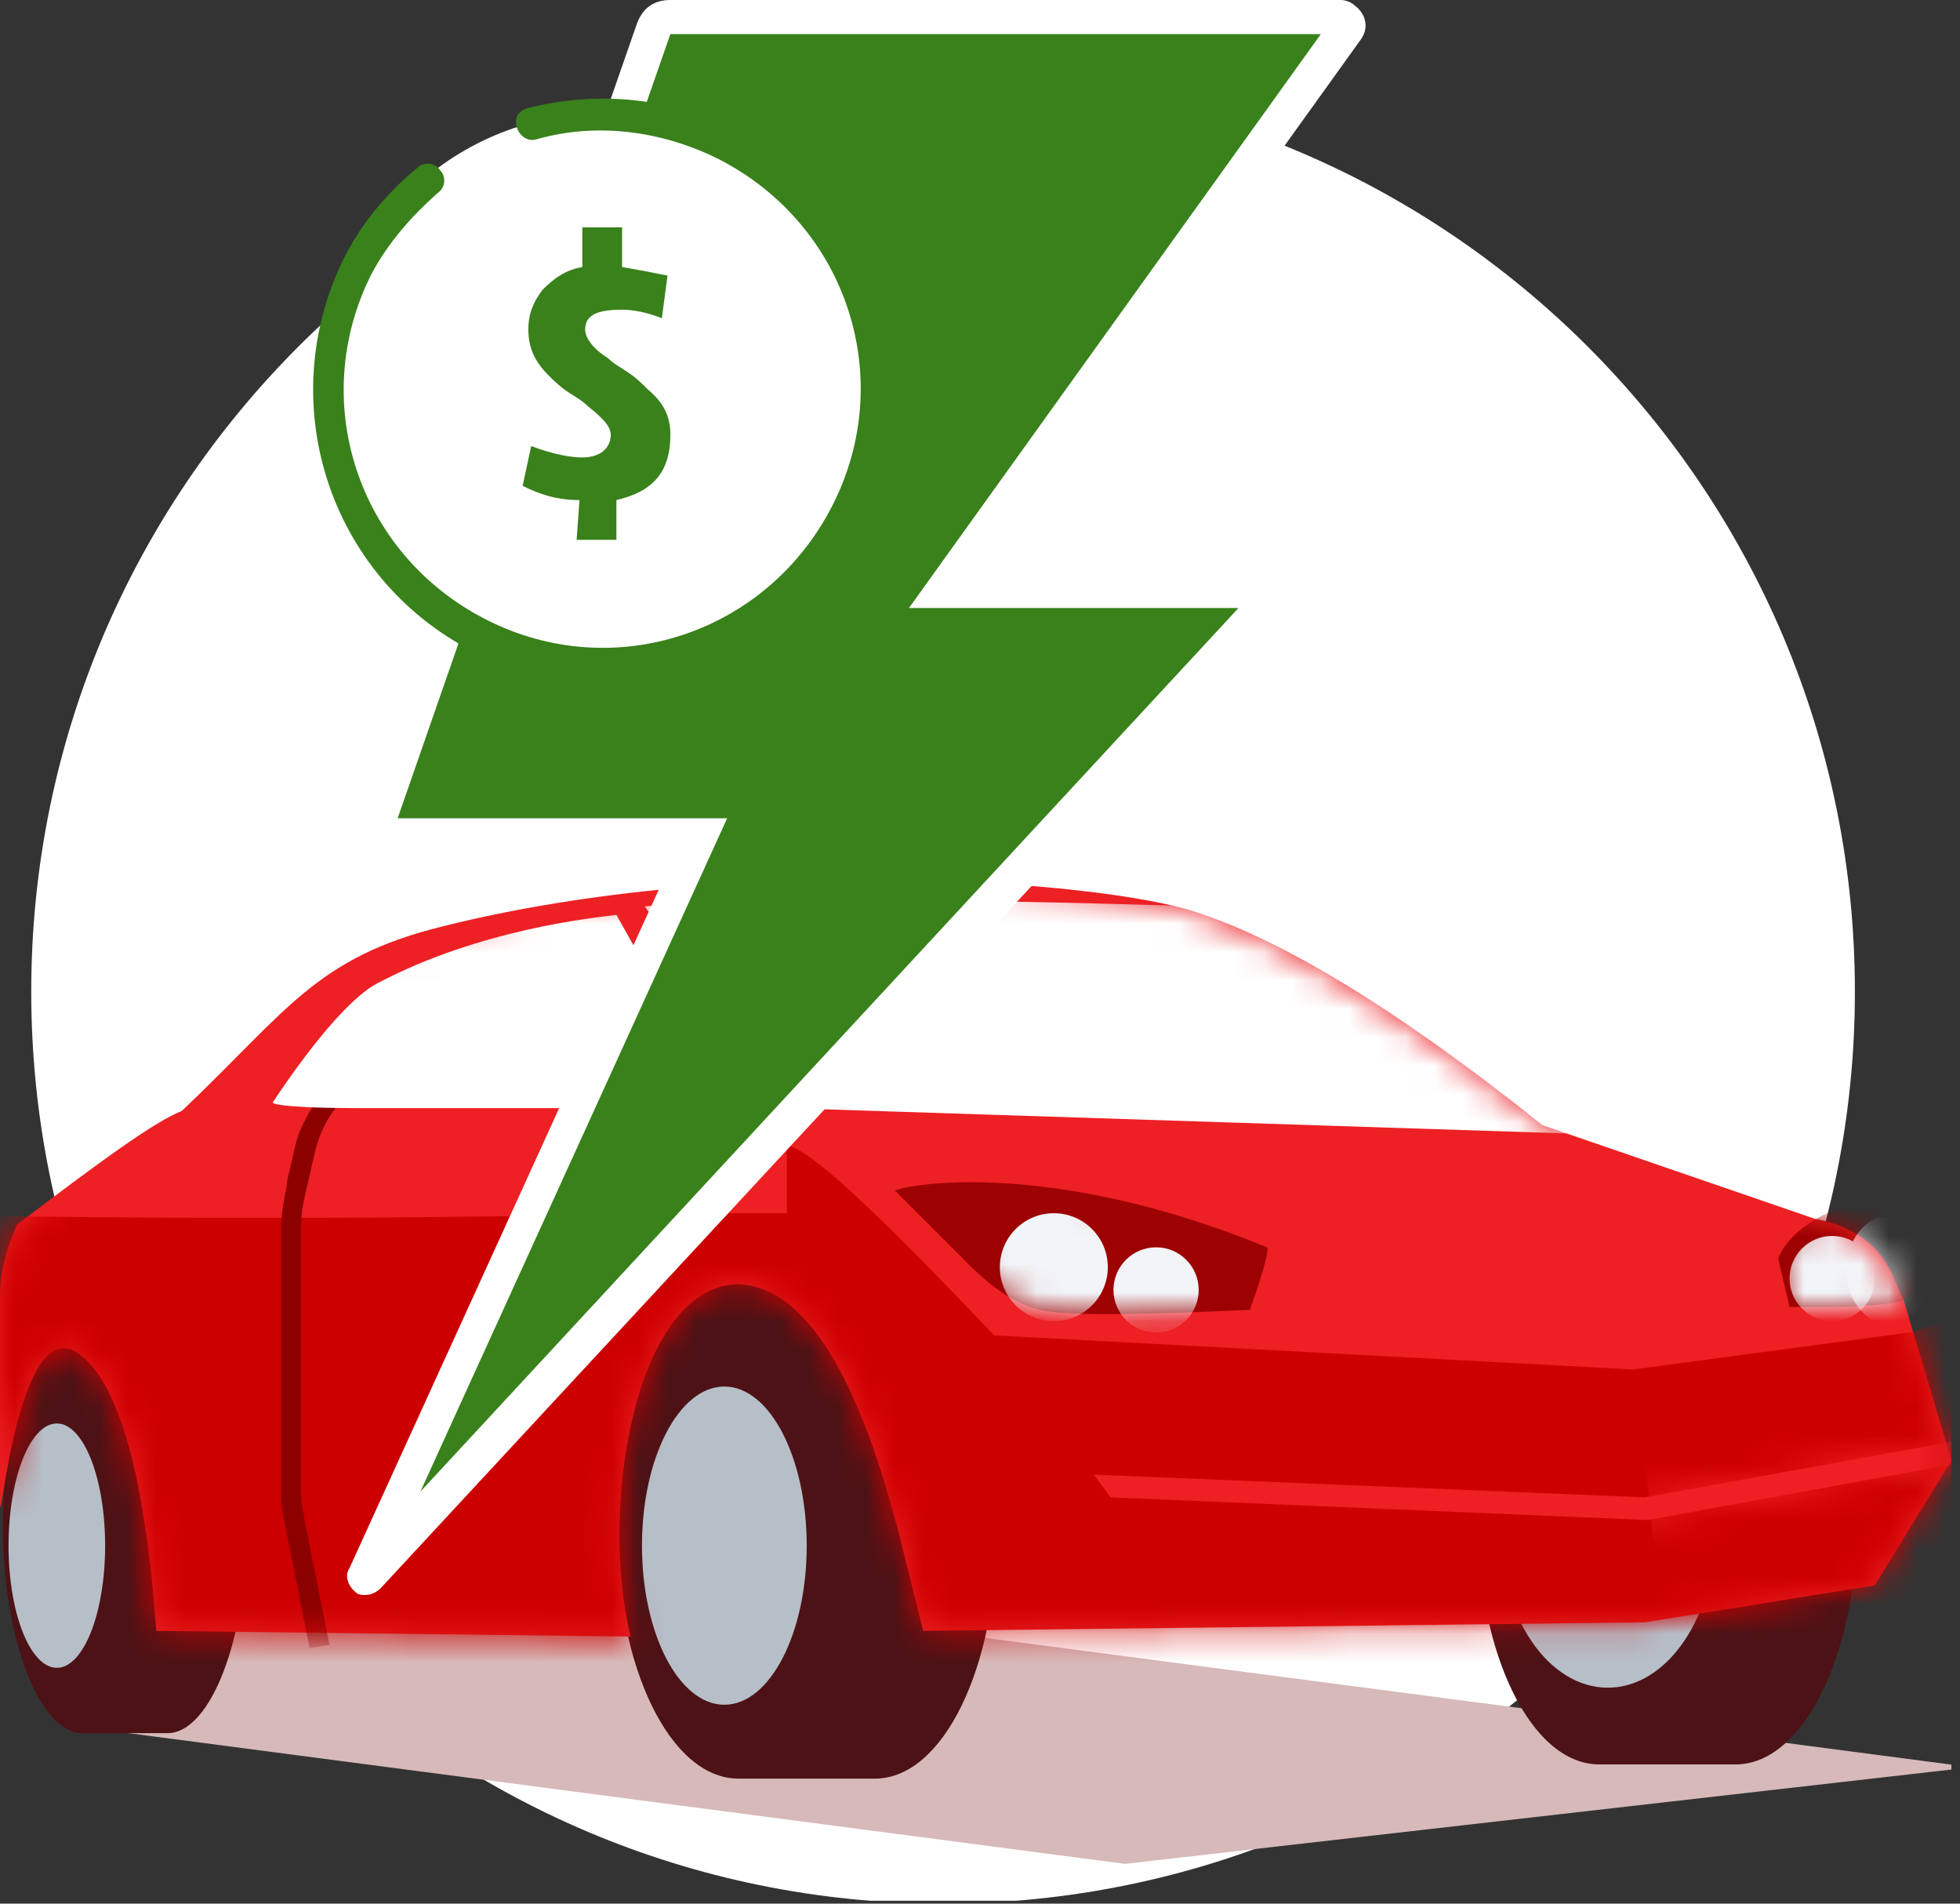 <svg width="69" height="67" viewBox="0 0 69 67" fill="none" xmlns="http://www.w3.org/2000/svg">
<rect x="0" y="0" width="69" height="67" fill="#333333" stroke="none"/>
<g clip-path="url(#clip0_2356_27403)">
<mask id="mask0_2356_27403" style="mask-type:alpha" maskUnits="userSpaceOnUse" x="-5" y="-3" width="76" height="76">
<path d="M70.699 -2.7H-4.301V72.3H70.699V-2.7Z" fill="white"/>
</mask>
<g mask="url(#mask0_2356_27403)">
<path d="M33.2 67C50.928 67 65.3 52.628 65.3 34.9C65.3 17.172 50.928 2.8 33.2 2.8C15.471 2.8 1.1 17.172 1.1 34.9C1.1 52.628 15.471 67 33.2 67Z" fill="white"/>
<path d="M3 60.8L39.6 65.6L69.4 62.2L26.7 56.6C18.5 56.6 11.9 56.6 6.7 56.6C1.6 56.6 0.3 58 3 60.8Z" fill="#D7B9B9"/>
<path d="M25.999 62.6C23.599 62.6 21.699 58.7 21.699 53.8C21.699 48.9 23.599 45 25.999 45C26.899 45 27.699 45.5 28.399 46.5C29.099 45.6 29.899 45 30.799 45C33.199 45 35.099 48.9 35.099 53.8C35.099 58.7 33.199 62.6 30.799 62.6H25.999V62.6Z" fill="#4C1216"/>
<path d="M56.3 62.1C53.9 62.1 52 58.2 52 53.3C52 48.4 53.9 44.5 56.3 44.5C57.2 44.5 58 45 58.7 46C59.4 45.1 60.2 44.5 61.1 44.5C63.5 44.5 65.4 48.4 65.4 53.3C65.4 58.2 63.5 62.1 61.1 62.1H56.3V62.1Z" fill="#4C1216"/>
<path d="M2.9 61C1.4 61 0.1 57.7 0.1 53.7C0.1 49.7 1.4 46.4 2.9 46.4C3.5 46.4 4 46.8 4.4 47.6C4.8 46.8 5.4 46.4 5.9 46.4C7.5 46.4 8.7 49.7 8.7 53.7C8.7 57.7 7.4 61 5.9 61H2.9Z" fill="#4C1216"/>
<path d="M25.5 60C27.101 60 28.4 57.493 28.4 54.4C28.4 51.307 27.101 48.8 25.5 48.8C23.898 48.8 22.6 51.307 22.6 54.4C22.6 57.493 23.898 60 25.5 60Z" fill="#B6BEC8"/>
<path d="M56.601 59.4C58.7 59.4 60.401 56.893 60.401 53.8C60.401 50.707 58.7 48.2 56.601 48.2C54.502 48.2 52.801 50.707 52.801 53.8C52.801 56.893 54.502 59.4 56.601 59.4Z" fill="#B6BEC8"/>
<path d="M2.001 58.7C2.94 58.7 3.701 56.775 3.701 54.4C3.701 52.025 2.94 50.1 2.001 50.1C1.062 50.1 0.301 52.025 0.301 54.4C0.301 56.775 1.062 58.7 2.001 58.7Z" fill="#B6BEC8"/>
<path d="M22.2 57.6C21.1 53.2 22.3 45.4 25.9 45.2C28.2 45.2 30.1 48.1 31.6 53.8C31.8 54.6 32.1 55.8 32.5 57.4L57.9 57.1L66 55.8L68.7 51.4L67 45.7C66.7 45.4 66.6 43.4 63.9 42.9L54.3 39.6C49.3 35.6 45.2 33.1 42.1 32.1C38.8 31 26 30 15.6 32.6C11.1 33.7 10.1 35.6 6.4 39.1C5.4 39.5 3.5 40.9 0.6 43.1C0.2 44 0 44.8 0 45.6C0 46.8 0 51.6 0 52.9C0 54.2 0.6 46.3 2.7 47.6C4.1 48.5 5.1 51.7 5.5 57.4L22.2 57.6Z" fill="#ED2024"/>
<mask id="mask1_2356_27403" style="mask-type:alpha" maskUnits="userSpaceOnUse" x="0" y="30" width="69" height="28">
<path fill-rule="evenodd" clip-rule="evenodd" d="M22.2 57.6C21.1 53.2 22.3 45.4 25.9 45.2C28.2 45.2 30.1 48.1 31.6 53.8C31.8 54.6 32.1 55.8 32.5 57.4L57.9 57.1L66 55.8L68.7 51.4L67 45.7C66.7 45.4 66.6 43.4 63.9 42.9L54.3 39.6C49.3 35.6 45.2 33.1 42.1 32.1C38.8 31 26 30 15.6 32.6C11.1 33.7 10.1 35.6 6.4 39.1C5.4 39.5 3.5 40.9 0.6 43.1C0.2 44 0 44.8 0 45.6C0 46.8 0 51.6 0 52.9C0 54.2 0.6 46.3 2.7 47.6C4.1 48.5 5.1 51.7 5.5 57.4L22.2 57.6Z" fill="white"/>
</mask>
<g mask="url(#mask1_2356_27403)">
<path fill-rule="evenodd" clip-rule="evenodd" d="M68.3 44.2C69.4 43 69.8 42.3 69.3 41.9C68.7 41.5 63.5 42 62.6 44.3L63 46H64.2C65.6 46 66.5 45.9 66.9 45.8C67.3 45.6 67.7 45.1 68.3 44.2Z" fill="#9E0101"/>
<mask id="mask2_2356_27403" style="mask-type:alpha" maskUnits="userSpaceOnUse" x="62" y="41" width="8" height="5">
<path fill-rule="evenodd" clip-rule="evenodd" d="M68.3 44.2C69.4 43 69.8 42.3 69.3 41.9C68.7 41.5 63.5 42 62.6 44.3L63 46H64.2C65.6 46 66.5 45.9 66.9 45.8C67.3 45.6 67.7 45.1 68.3 44.2Z" fill="white"/>
</mask>
<g mask="url(#mask2_2356_27403)">
<path d="M66.5 46.6C67.328 46.6 68 45.749 68 44.7C68 43.651 67.328 42.8 66.5 42.8C65.672 42.8 65 43.651 65 44.7C65 45.749 65.672 46.6 66.5 46.6Z" fill="#F2F4F8"/>
</g>
<mask id="mask3_2356_27403" style="mask-type:alpha" maskUnits="userSpaceOnUse" x="62" y="41" width="8" height="5">
<path fill-rule="evenodd" clip-rule="evenodd" d="M68.3 44.2C69.4 43 69.8 42.3 69.3 41.9C68.7 41.5 63.5 42 62.6 44.3L63 46H64.2C65.6 46 66.5 45.9 66.9 45.8C67.3 45.6 67.7 45.1 68.3 44.2Z" fill="white"/>
</mask>
<g mask="url(#mask3_2356_27403)">
<path d="M64.5 46.5C65.328 46.5 66 45.828 66 45C66 44.172 65.328 43.5 64.5 43.5C63.672 43.5 63 44.172 63 45C63 45.828 63.672 46.5 64.5 46.5Z" fill="#F2F4F8"/>
</g>
</g>
<mask id="mask4_2356_27403" style="mask-type:alpha" maskUnits="userSpaceOnUse" x="0" y="30" width="69" height="28">
<path fill-rule="evenodd" clip-rule="evenodd" d="M22.2 57.6C21.1 53.2 22.3 45.4 25.9 45.2C28.2 45.2 30.1 48.1 31.6 53.8C31.8 54.6 32.1 55.8 32.5 57.4L57.9 57.1L66 55.8L68.7 51.4L67 45.7C66.7 45.4 66.6 43.4 63.9 42.9L54.3 39.6C49.3 35.6 45.2 33.1 42.1 32.1C38.8 31 26 30 15.6 32.6C11.1 33.7 10.1 35.6 6.4 39.1C5.4 39.5 3.5 40.9 0.6 43.1C0.2 44 0 44.8 0 45.6C0 46.8 0 51.6 0 52.9C0 54.2 0.6 46.3 2.7 47.6C4.1 48.5 5.1 51.7 5.5 57.4L22.2 57.6Z" fill="white"/>
</mask>
<g mask="url(#mask4_2356_27403)">
<path d="M0.001 42.8C6.901 42.9 14.801 42.9 23.701 42.7H27.701V40.3C28.601 40.5 31.001 42.8 35.001 47L57.501 48.2L67.201 46.9C68.801 46.6 69.901 45.4 70.501 43.5V65.7H-4.699L0.001 42.8Z" fill="#CC0000"/>
</g>
<mask id="mask5_2356_27403" style="mask-type:alpha" maskUnits="userSpaceOnUse" x="0" y="30" width="69" height="28">
<path fill-rule="evenodd" clip-rule="evenodd" d="M22.2 57.6C21.1 53.2 22.3 45.4 25.9 45.2C28.2 45.2 30.1 48.1 31.6 53.8C31.8 54.6 32.1 55.8 32.5 57.4L57.9 57.1L66 55.8L68.7 51.4L67 45.7C66.7 45.4 66.6 43.4 63.9 42.9L54.3 39.6C49.3 35.6 45.2 33.1 42.1 32.1C38.8 31 26 30 15.6 32.6C11.1 33.7 10.1 35.6 6.4 39.1C5.4 39.5 3.5 40.9 0.6 43.1C0.2 44 0 44.8 0 45.6C0 46.8 0 51.6 0 52.9C0 54.2 0.6 46.3 2.7 47.6C4.1 48.5 5.1 51.7 5.5 57.4L22.2 57.6Z" fill="white"/>
</mask>
<g mask="url(#mask5_2356_27403)">
<path d="M11.8 38L12.3 38.5C11.7 39 11.3 39.7 11.1 40.5L10.8 41.8C10.7 42.2 10.6 42.7 10.6 43.1V43.2V52.3C10.6 52.6 10.6 53 10.7 53.3V53.4L11.6 57.9L10.9 58L10 53.5C9.9 53.1 9.9 52.8 9.9 52.4V52.3V43.2C9.9 42.7 10 42.2 10.1 41.7V41.6L10.4 40.3C10.6 39.5 11.1 38.7 11.8 38Z" fill="#8D0000"/>
</g>
<mask id="mask6_2356_27403" style="mask-type:alpha" maskUnits="userSpaceOnUse" x="0" y="30" width="69" height="28">
<path fill-rule="evenodd" clip-rule="evenodd" d="M22.2 57.6C21.1 53.2 22.3 45.4 25.9 45.2C28.2 45.2 30.1 48.1 31.6 53.8C31.8 54.6 32.1 55.8 32.5 57.4L57.9 57.1L66 55.8L68.7 51.4L67 45.7C66.7 45.4 66.6 43.4 63.9 42.9L54.3 39.6C49.3 35.6 45.2 33.1 42.1 32.1C38.8 31 26 30 15.6 32.6C11.1 33.7 10.1 35.6 6.4 39.1C5.4 39.5 3.5 40.9 0.6 43.1C0.2 44 0 44.8 0 45.6C0 46.8 0 51.6 0 52.9C0 54.2 0.6 46.3 2.7 47.6C4.1 48.5 5.1 51.7 5.5 57.4L22.2 57.6Z" fill="white"/>
</mask>
<g mask="url(#mask6_2356_27403)">
<path d="M38.5 51.9L57.9 52.7L70.6 50.4V51.2L58 53.5L39.1 52.7L38.5 51.9Z" fill="#ED2024"/>
<mask id="mask7_2356_27403" style="mask-type:alpha" maskUnits="userSpaceOnUse" x="38" y="50" width="33" height="4">
<path fill-rule="evenodd" clip-rule="evenodd" d="M38.5 51.9L57.9 52.7L70.6 50.4V51.2L58 53.5L39.1 52.7L38.5 51.9Z" fill="white"/>
</mask>
<g mask="url(#mask7_2356_27403)">
<path fill-rule="evenodd" clip-rule="evenodd" d="M57.6 47.9L76.9 50.5V56.6L58.4 56.4L57.6 47.9Z" fill="#ED2024"/>
</g>
</g>
<mask id="mask8_2356_27403" style="mask-type:alpha" maskUnits="userSpaceOnUse" x="0" y="30" width="69" height="28">
<path fill-rule="evenodd" clip-rule="evenodd" d="M22.2 57.6C21.1 53.2 22.3 45.4 25.9 45.2C28.2 45.2 30.1 48.1 31.6 53.8C31.8 54.6 32.1 55.8 32.5 57.4L57.9 57.1L66 55.8L68.7 51.4L67 45.7C66.7 45.4 66.6 43.4 63.9 42.9L54.3 39.6C49.3 35.6 45.2 33.1 42.1 32.1C38.8 31 26 30 15.6 32.6C11.1 33.7 10.1 35.6 6.4 39.1C5.4 39.5 3.5 40.9 0.6 43.1C0.2 44 0 44.8 0 45.6C0 46.8 0 51.6 0 52.9C0 54.2 0.6 46.3 2.7 47.6C4.1 48.5 5.1 51.7 5.5 57.4L22.2 57.6Z" fill="white"/>
</mask>
<g mask="url(#mask8_2356_27403)">
<path d="M9.6 38.8C11.2 36.4 12.5 35 13.3 34.6C16.9 32.7 20.9 32.3 21.7 32.2C21.7 32.2 23 34.5 25.5 39C22.1 39 17.8 39 12.5 39C10.6 39 9.6 38.9 9.6 38.8Z" fill="white"/>
</g>
<mask id="mask9_2356_27403" style="mask-type:alpha" maskUnits="userSpaceOnUse" x="0" y="30" width="69" height="28">
<path fill-rule="evenodd" clip-rule="evenodd" d="M22.2 57.6C21.1 53.2 22.3 45.4 25.9 45.2C28.2 45.2 30.1 48.1 31.6 53.8C31.8 54.6 32.1 55.8 32.5 57.4L57.9 57.1L66 55.8L68.7 51.4L67 45.7C66.7 45.4 66.6 43.4 63.9 42.9L54.3 39.6C49.3 35.6 45.2 33.1 42.1 32.1C38.8 31 26 30 15.6 32.6C11.1 33.7 10.1 35.6 6.4 39.1C5.4 39.5 3.5 40.9 0.6 43.1C0.2 44 0 44.8 0 45.6C0 46.8 0 51.6 0 52.9C0 54.2 0.6 46.3 2.7 47.6C4.1 48.5 5.1 51.7 5.5 57.4L22.2 57.6Z" fill="white"/>
</mask>
<g mask="url(#mask9_2356_27403)">
<path d="M22.699 31.9L27.699 39L55.399 39.9C53.399 37.9 49.899 35.4 44.699 32.5L42.199 31.9C32.499 31.6 25.999 31.6 22.699 31.9Z" fill="white"/>
<path d="M34.1 44.5L31.5 41.9C32.3 41.6 37.3 40.9 44.6 43.9C44.7 43.9 44.5 44.7 44 46.1C39.8 46.3 37.4 46.3 36.6 46.1C35.8 45.9 35 45.4 34.1 44.5Z" fill="#9E0101"/>
</g>
<mask id="mask10_2356_27403" style="mask-type:alpha" maskUnits="userSpaceOnUse" x="31" y="41" width="14" height="6">
<path fill-rule="evenodd" clip-rule="evenodd" d="M34.1 44.5L31.5 41.9C32.3 41.6 37.3 40.9 44.6 43.9C44.7 43.9 44.5 44.7 44 46.1C39.8 46.3 37.4 46.3 36.6 46.1C35.8 45.9 35 45.4 34.1 44.5Z" fill="white"/>
</mask>
<g mask="url(#mask10_2356_27403)">
<path d="M37.099 46.5C38.149 46.5 38.999 45.649 38.999 44.6C38.999 43.551 38.149 42.7 37.099 42.7C36.05 42.7 35.199 43.551 35.199 44.6C35.199 45.649 36.05 46.5 37.099 46.5Z" fill="#F2F4F8"/>
</g>
<mask id="mask11_2356_27403" style="mask-type:alpha" maskUnits="userSpaceOnUse" x="31" y="41" width="14" height="6">
<path fill-rule="evenodd" clip-rule="evenodd" d="M34.1 44.5L31.5 41.9C32.3 41.6 37.3 40.9 44.6 43.9C44.7 43.9 44.5 44.7 44 46.1C39.8 46.3 37.4 46.3 36.6 46.1C35.8 45.9 35 45.4 34.1 44.5Z" fill="white"/>
</mask>
<g mask="url(#mask11_2356_27403)">
<path d="M40.699 46.9C41.528 46.9 42.199 46.228 42.199 45.4C42.199 44.572 41.528 43.9 40.699 43.9C39.871 43.9 39.199 44.572 39.199 45.4C39.199 46.228 39.871 46.9 40.699 46.9Z" fill="#F2F4F8"/>
</g>
<path d="M23.099 0.6L13.099 29.4H24.599L12.699 55.7L45.099 20.8H33.199L47.699 0.6H23.099Z" fill="#39811B"/>
<path fill-rule="evenodd" clip-rule="evenodd" d="M23.599 0H47.199C47.399 0 47.599 0.1 47.699 0.2C48.099 0.5 48.199 1 47.899 1.4L34.399 20.2H46.499L13.399 55.9C13.199 56.1 12.899 56.2 12.599 56.1C12.299 55.9 12.099 55.5 12.299 55.2L23.699 30.2H12.199L22.399 0.9C22.599 0.3 22.999 0 23.599 0ZM46.499 1.2H23.599L13.999 28.8H25.599L14.799 52.5L43.599 21.4H31.999L46.499 1.2Z" fill="white"/>
<path d="M21.2 23.4C26.557 23.4 30.9 19.057 30.9 13.7C30.9 8.343 26.557 4 21.2 4C15.843 4 11.5 8.343 11.5 13.7C11.5 19.057 15.843 23.4 21.2 23.4Z" fill="white"/>
<path d="M21.7 19V17.6C23 17.3 23.6 16.6 23.6 15.3C23.6 14.7 23.4 14.2 22.8 13.7C22.6 13.5 22.4 13.3 22.1 13.1C21.8 12.9 21.6 12.8 21.4 12.6C20.9 12.3 20.6 11.9 20.6 11.6C20.6 11.1 21 10.9 21.9 10.9C22.3 10.9 22.8 11 23.3 11.2L23.5 9.7C23 9.6 22.5 9.5 21.9 9.4C21.9 9.2 21.9 8.9 21.9 8.7C21.9 8.5 21.9 8.3 21.9 8H20.5V9.4C19.9 9.5 19.5 9.8 19.1 10.2C18.8 10.6 18.6 11 18.6 11.6C18.6 12.2 18.8 12.7 19.3 13.2C19.5 13.4 19.7 13.6 20 13.8C20.3 14 20.5 14.1 20.7 14.3C21.2 14.7 21.5 15 21.5 15.3C21.5 15.8 21.1 16.1 20.5 16.1C20.1 16.1 19.5 16 18.7 15.7L18.4 17.1C19 17.4 19.6 17.6 20.4 17.6L20.3 19H21.7Z" fill="#39811B"/>
<path d="M18.6 3.8C21 3.2 23.6 3.4 25.9 4.6C30.9 7.2 32.9 13.3 30.4 18.4C27.8 23.4 21.7 25.4 16.6 22.9C11.6 20.3 9.6 14.2 12.1 9.1C12.7 7.9 13.6 6.8 14.7 5.9C14.9 5.7 15.3 5.7 15.5 6C15.7 6.2 15.7 6.6 15.4 6.8C14.5 7.6 13.7 8.5 13.1 9.6C10.8 14.1 12.6 19.5 17.1 21.8C21.6 24.1 27 22.3 29.3 17.8C31.6 13.3 29.8 7.9 25.3 5.6C23.3 4.6 21 4.3 18.9 4.9C18.6 5 18.3 4.8 18.2 4.5C18.1 4.2 18.2 3.9 18.6 3.8Z" fill="#39811B"/>
</g>
</g>
<defs>
<clipPath id="clip0_2356_27403">
<rect width="68.7" height="66.9" fill="white"/>
</clipPath>
</defs>
</svg>

